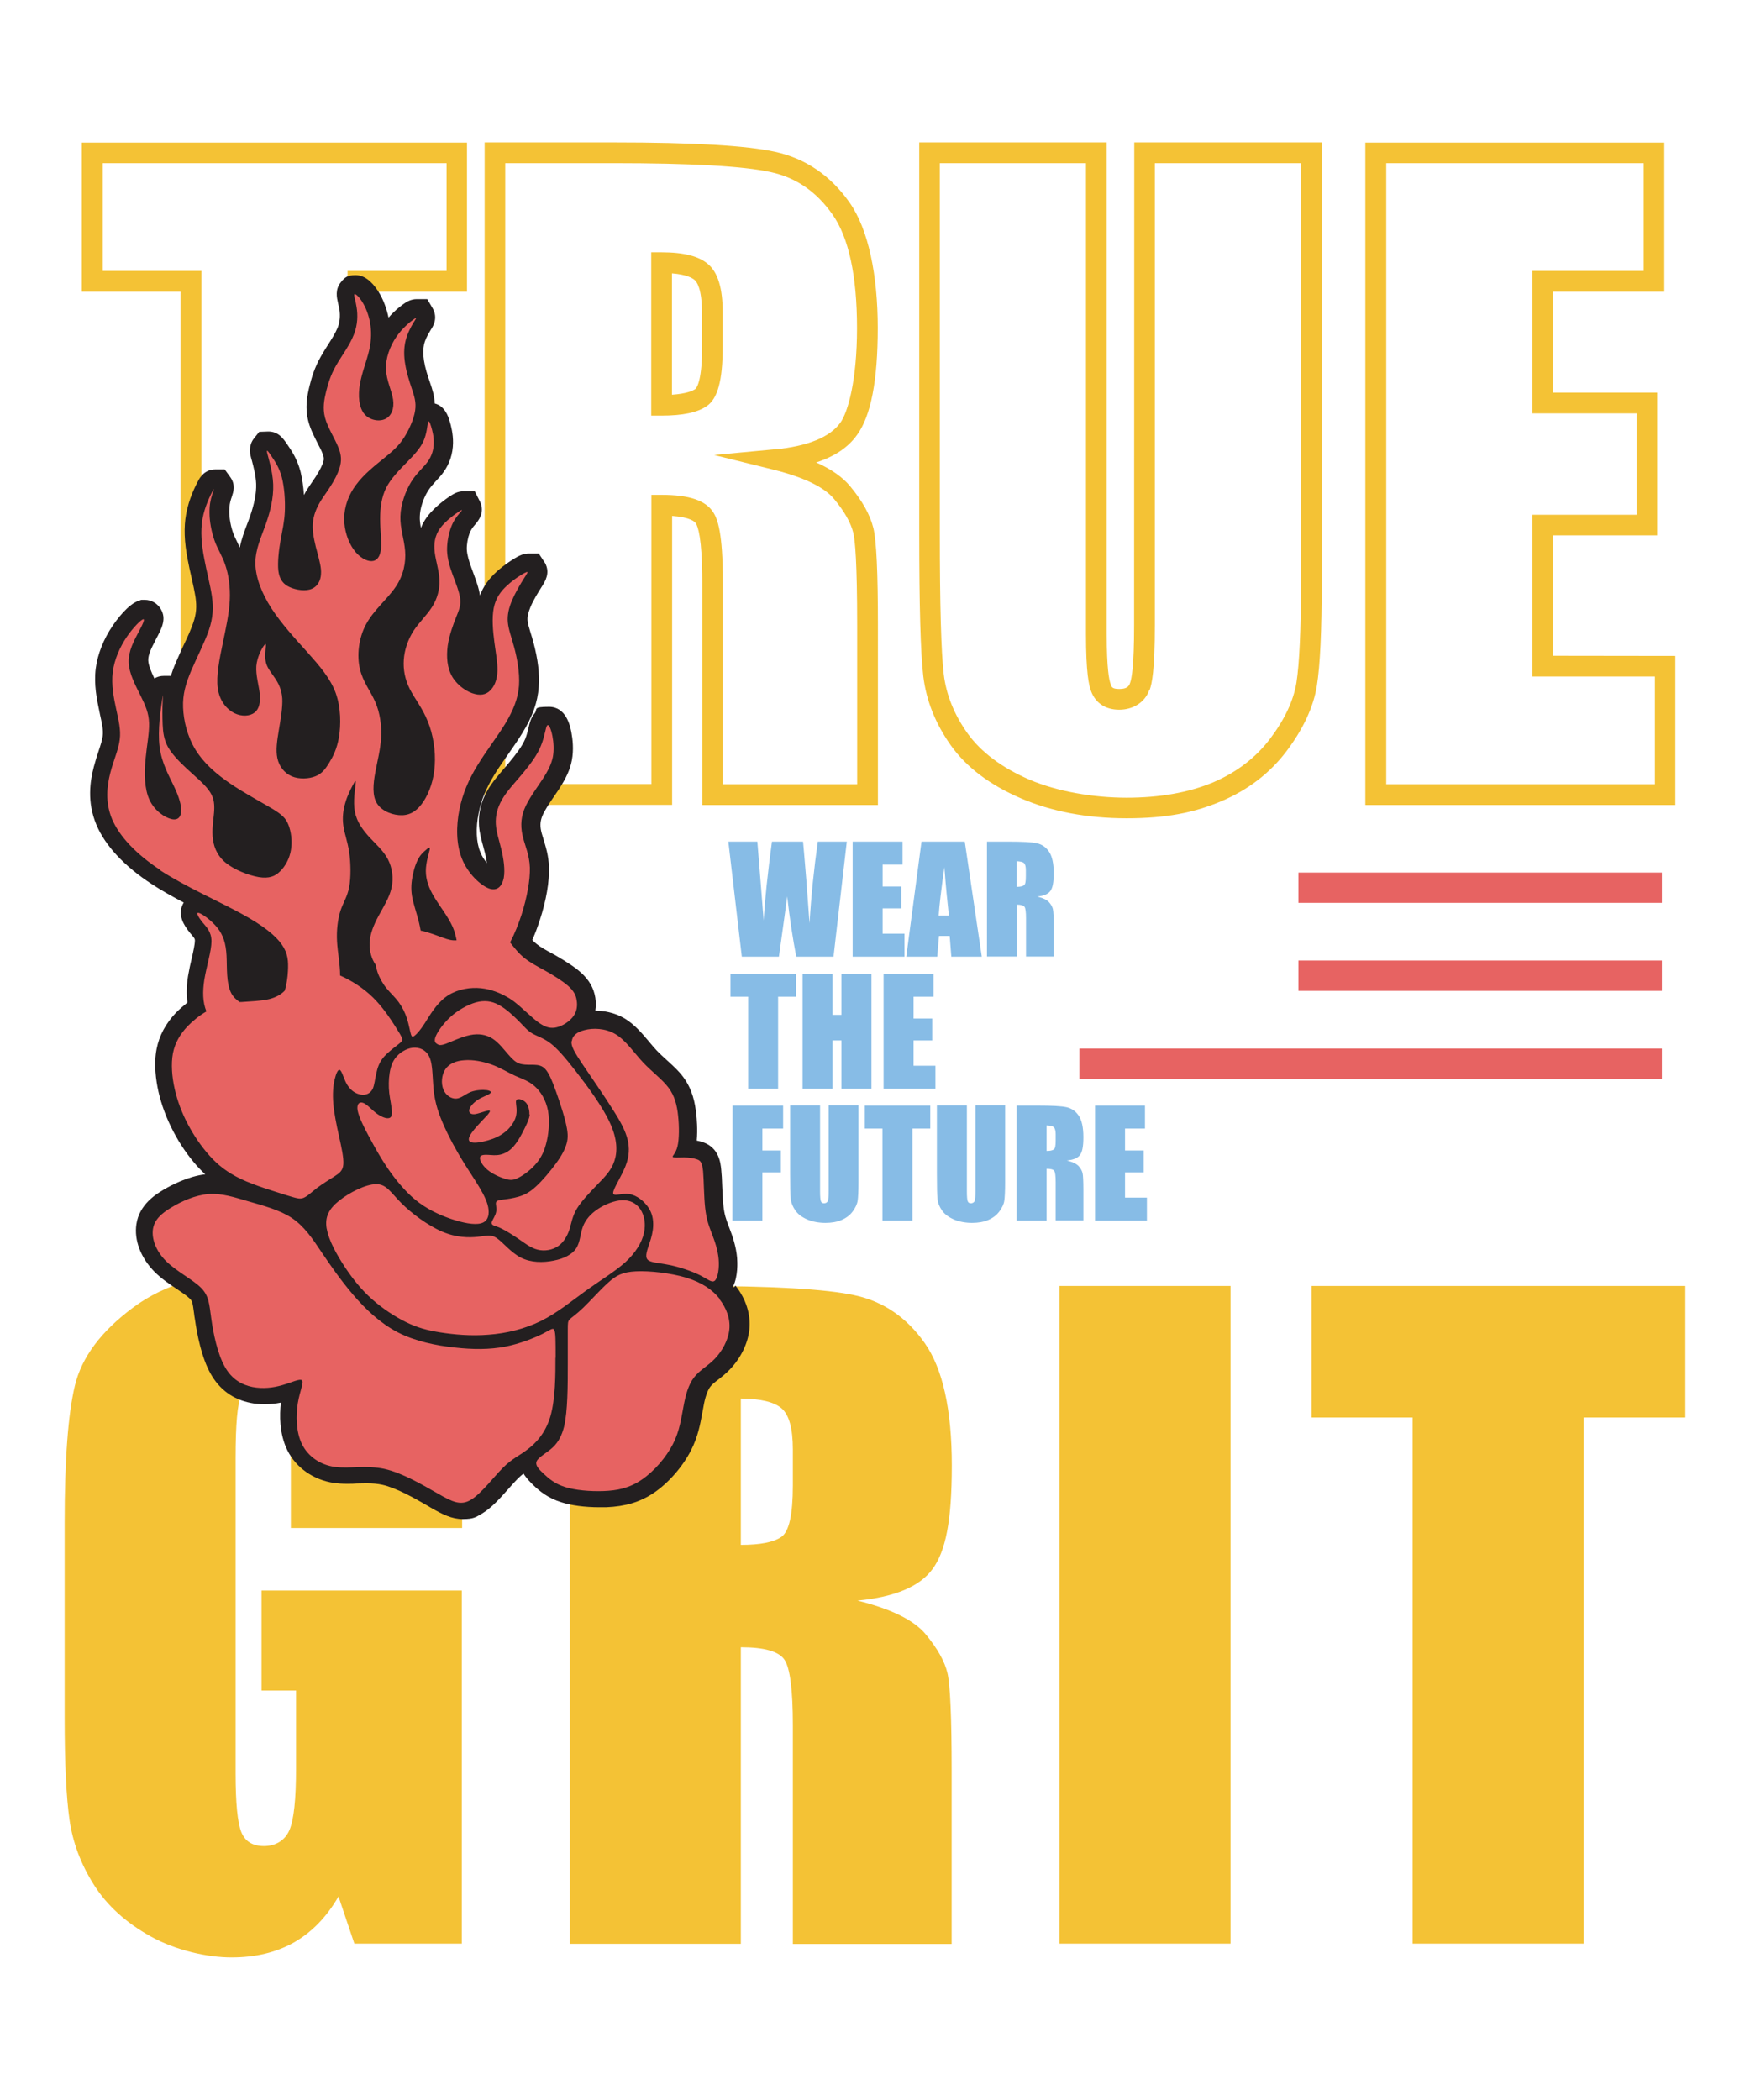 <?xml version="1.0" encoding="utf-8"?>
<!-- Generator: Adobe Illustrator 24.0.1, SVG Export Plug-In . SVG Version: 6.00 Build 0)  -->
<svg version="1.1" id="Layer_1" xmlns="http://www.w3.org/2000/svg" xmlns:xlink="http://www.w3.org/1999/xlink" x="0px" y="0px"
	 viewBox="0 0 1080 1296" enable-background="new 0 0 1080 1296" xml:space="preserve">
<path id="Yellow" fill="#F4C235" d="M50.5,180h60.9v316.7h115.7V180h61.1V88H50.5V180L50.5,180z M63.3,100.7h212.3v66.5h-61.1v316.7
	h-90.2V167.2H63.4v-66.5l0,0H63.3z M437.1,163.1c-5.7-5-15.1-7.4-28.8-7.4h-6.4v100.8h6.4c13,0,22.1-1.9,27.9-5.9
	c6.7-4.6,9.8-15.8,9.8-36.2v-21.8C446,178,443.1,168.3,437.1,163.1L437.1,163.1z M433.3,214.4c0,22.5-4,25.6-4.2,25.7
	c-1.6,1.1-5.6,2.9-14.4,3.5v-74.9c8.8,0.7,12.5,2.8,14,4.1c1.4,1.2,4.5,5.5,4.5,19.9v21.8l0,0L433.3,214.4z M529,268.3
	c8.5-11.8,12.7-33.4,12.7-65.9s-5.7-60.8-17.4-77.4c-11.7-16.7-27.2-27.2-45.9-31.3c-17.8-3.9-50.5-5.8-100-5.8h-79.3v408.8h115.7
	V318.4c11.2,0.8,14,3.6,14.6,4.5c1.2,1.8,4,8.9,4,35.9v138h108.4V386c0-32.8-0.9-52.4-2.8-60.1c-2-8.1-6.7-16.6-14.4-25.9
	c-4.7-5.6-11.6-10.5-20.9-14.6C515.1,281.7,523.5,276.1,529,268.3L529,268.3L529,268.3L529,268.3z M478,277.3l-37.3,3.5l36.4,9
	c18.9,4.7,31.6,10.8,37.7,18.2c6.4,7.7,10.3,14.7,11.8,20.8c1.1,4.5,2.4,18.1,2.4,57.1V484h-82.9V358.8c0-29.9-3.2-38.6-6.1-42.9
	c-4.7-7.1-14.8-10.5-31.6-10.5H402v178.5h-90.2V100.7h66.5c47.9,0,80.6,1.8,97.3,5.5c15.7,3.4,28.2,12,38.2,26.2
	s15.1,37.8,15.1,70.1s-5.6,51.9-10.3,58.4c-6.5,9-20.2,14.5-40.7,16.5l0,0L478,277.3z M699.9,386.1c0,24.8-1.5,32.8-2.5,35.4
	c-0.6,1.8-1.7,3.7-6.6,3.7s-4.8-1.5-5.4-3.1c-0.9-2.3-2.4-9.3-2.4-30.8V87.9H567.3v240.7c0,45.4,0.8,74.4,2.5,88.7
	c1.8,15,7.5,29.3,17,42.7c9.6,13.5,24.2,24.5,43.3,32.7c18.8,8.1,40.7,12.3,65.2,12.3s41.7-3.5,58.1-10.4
	c16.7-7,30.4-17.5,40.7-31.2c10.2-13.6,16.5-27.1,18.6-40.2c2-12.6,3-33.6,3-64.2V87.9H700L699.9,386.1L699.9,386.1L699.9,386.1z
	 M709.5,425.8c1.4-3.9,3.2-12.2,3.2-39.7V100.7h90.2V359c0,29.5-1,50.5-2.8,62.2c-1.8,11.1-7.2,22.7-16.2,34.6
	c-8.9,11.8-20.8,20.9-35.4,27.1c-14.9,6.2-32.8,9.4-53.2,9.4s-42.9-3.8-60.1-11.2c-16.9-7.3-29.7-16.9-38-28.4
	c-8.3-11.6-13.3-24-14.8-36.8c-1.6-13.6-2.4-43-2.4-87.2v-228h90.2v290.5c0,24.3,1.8,31.9,3.2,35.5c2.8,7.3,9,11.3,17.3,11.3
	s15.8-4.3,18.6-12.2l0,0l0,0H709.5z M958.4,404.7v-74.3h64.3v-88.1h-64.3V180h68.7V88H842.6v408.8h191.3v-92L958.4,404.7
	L958.4,404.7z M1021.3,484H855.5V100.7h158.9v66.5h-68.7v87.9h64.3v62.6h-64.3v99.8h75.6V484L1021.3,484z M285.1,943H179.5v-36.9
	c0-23.2-1-37.8-3-43.6s-6.8-8.8-14.3-8.8s-10.9,2.5-13.3,7.5s-3.5,17.9-3.5,38.6v194.8c0,18.2,1.2,30.2,3.5,36s7,8.7,14,8.7
	s12.9-3.3,15.7-9.8s4.1-19.2,4.1-38.1v-48.1h-21.3v-61.7H285v217.9h-66.3l-9.8-29.1c-7.2,12.5-16.3,21.9-27.2,28.2
	c-11,6.3-23.9,9.4-38.8,9.4s-34.3-4.3-49.8-12.9s-27.2-19.3-35.2-32s-13-26-15-40s-3-34.9-3-62.8V939.7c0-38.8,2.1-66.9,6.3-84.5
	s16.2-33.6,36-48.3S127.6,785,159,785s56.6,6.3,77,19s33.7,27.8,39.9,45.2c6.2,17.5,9.3,42.8,9.3,76.1v17.6l0,0L285.1,943z
	 M351.7,793.6h74.7c49.8,0,83.5,1.9,101.2,5.8c17.6,3.8,32,13.7,43.1,29.5s16.7,41,16.7,75.6s-3.9,52.8-11.8,63.7
	c-7.9,10.9-23.3,17.4-46.4,19.6c20.9,5.2,34.9,12.1,42.1,20.8s11.7,16.7,13.4,23.9s2.6,27.3,2.6,60.1v107.1h-98v-134.9
	c0-21.7-1.7-35.2-5.1-40.4s-12.4-7.8-27-7.8v183H351.6V793.7l0,0l0,0L351.7,793.6z M457.2,863.1v90.3c11.9,0,20.2-1.6,25-4.9
	c4.8-3.3,7.1-13.8,7.1-31.7v-22.3c0-12.9-2.3-21.3-6.9-25.3S469.4,863.2,457.2,863.1L457.2,863.1L457.2,863.1z M759.4,793.6v405.9
	H653.8V793.6H759.4z M1040.1,793.6v81.2h-62.7v324.7H871.8V874.8h-62.4v-81.2H1040.1z"/>
<path id="Lock" fill="#231F20" d="M453,794.5L453,794.5L453,794.5c-0.2-0.2-0.4-0.5-0.5-0.7c3-6.4,2.6-14.7,2.4-17.5
	c-0.6-6.9-2.7-13.2-4.9-18.8l-0.4-1.1c-1.5-3.9-2.5-6.7-3.1-11.9c-0.4-3.5-0.6-8-0.8-12.5c-0.1-3.8-0.3-7.3-0.6-10.2
	c-0.4-4-1.3-13.3-11-16.8c-1.3-0.5-2.7-0.8-4.1-1.1c0.6-6.8,0-13.8-0.3-16.3c-0.7-6.6-2.2-15.1-8.1-23c-2.8-3.8-6.4-7-9.8-10.1
	c-2.2-2-4.6-4.2-6.7-6.4c-1.5-1.6-3-3.4-4.5-5.2c-4.2-5-8.9-10.6-15-14.3c-6.7-4-13.5-4.8-18.2-4.9c0.4-2.6,0.4-5.3,0-8
	c-1-6-3.8-10.9-8.9-15.5c-3.4-3.1-8.4-6.4-15.8-10.7l-2.4-1.3c-3.8-2.1-6.8-3.7-9.2-5.7c-0.9-0.7-1.8-1.5-2.6-2.4
	c1.7-3.8,3.2-7.8,4.6-12.1c4-12.2,6-23.9,5.7-32.8c-0.2-7.2-2-12.6-3.3-17c-0.4-1.3-0.8-2.7-1.2-4c-1.1-4.1-1-7.1,0.3-10.4
	c1.4-3.6,4.6-8.3,7.4-12.4c1-1.4,1.9-2.8,2.8-4.1c4.6-7.1,7-12.3,8.1-18c1.3-6.8,0.5-13.2-0.3-17.5c-0.8-3.9-3.2-15.6-13.8-15.6
	s-6.7,1.5-8.9,4.1c-2.2,2.6-2.9,5.4-3.7,8.7c-0.5,2.2-1.1,4.6-2,6.9c-2,4.8-6.1,10-9.5,14.1c-1,1.2-2,2.4-3.1,3.7
	c-4,4.7-7.9,9.1-10.7,14c-4,6.8-5.8,14.1-5.3,21.7c0.3,4.6,1.5,8.8,2.6,12.9c0.4,1.4,0.8,2.9,1.2,4.5c0.5,2.3,0.9,4.2,1.1,5.8
	c-1.6-1.9-3.1-4.2-4.1-6.8c-2.5-6-2.9-14.8-1-23.9c1.5-7.9,4.6-15.4,9.6-23.6c2.5-4.2,5.6-8.5,8.6-12.8c3.1-4.5,6.1-8.7,8.7-13
	c6.4-10.3,9.5-19.1,10.2-28.6c0.6-7.8-0.5-17.1-3.3-27.5c-0.6-2.2-1.2-4.2-1.8-6.1c-0.9-3.1-1.7-5.5-1.8-7.4
	c-0.2-2.3,0.4-4.9,1.8-8.3c1.7-4.1,4.5-8.6,6.5-11.8l0.5-0.8c2.1-3.3,5.3-8.4,2-14.5l-0.2-0.3l-3.7-5.6h-6.2c-2.5,0-4.5,0.8-5.8,1.4
	c-3.3,1.6-9.4,5.6-14.1,9.9c-4.9,4.5-8.2,9.2-10.2,14.6c-0.6-4.6-2.5-9.5-4.2-14.2l-1-2.7c-1.6-4.4-2.7-8-2.9-11.5
	c-0.1-3.1,0.6-7.1,1.7-10c0.9-2.3,2-3.7,3.2-5.1l0.5-0.6c1.6-1.9,5.9-7,2.8-13.7l-3.3-6.5h-7c-3.5,0-6,1.6-7.3,2.4
	c-1,0.6-9.9,6.3-15.2,13.5c-1.5,2.1-2.8,4.3-3.7,6.7c-0.5-2.5-0.8-4.8-0.7-7c0.1-4.8,2-10.9,4.9-15.6c1.5-2.5,3.4-4.5,5.2-6.5
	c1.5-1.6,3.1-3.3,4.5-5.3c3.8-5.2,5.8-11.4,5.9-18c0.1-5.5-1.2-10.7-2.2-13.9c-0.7-2.3-2.8-8.9-9.1-10.5c-0.2-5-1.6-9.1-2.8-12.6
	l-0.2-0.6c-1.4-4-2.9-8.7-3.6-13.1c-0.6-3.8-0.6-7.2,0-10.1c0.5-2.3,1.8-5.1,3.5-7.9l0.7-1.2c1.4-2.1,4.5-7.1,1.2-13.1l-3.4-5.8
	h-6.5c-3.7,0-6.3,1.8-7.4,2.5c-1.5,1-5.7,4-10,8.9c-1.2-5.8-3.4-11.6-6.4-16.3c-4.3-6.6-8.9-9.9-14-9.9s-6.6,1.5-8.8,4.1
	c-4,4.7-2.7,9.8-2,13c0.3,1.2,0.6,2.6,0.9,4.1c0.6,4.1,0.2,7.9-1.1,11.2c-1.3,3.2-3.7,7.1-6.1,10.8c-1.5,2.4-2.9,4.6-4.2,6.9
	c-4.1,7.2-5.8,13.3-7.1,18.5c-1.5,6.2-2.9,13.4-0.6,21.9c1.3,4.9,3.8,9.6,5.9,13.8c1.1,2.1,2.1,4,2.7,5.6c1.2,3,0.9,4.1,0.5,5.4
	c-0.4,1.4-1.6,4.4-4.7,9.2c-0.8,1.2-1.6,2.3-2.3,3.4c-1.6,2.3-3.4,4.9-4.9,7.8c-0.3-5.2-1.1-10.2-2.1-14.4c-2.1-8-5.6-13-7.9-16.4
	l-0.2-0.3c-2.6-3.8-5.5-8.1-11.8-8.1l-5.6,0.2l-3.2,4c-3.5,4.4-2.5,9.3-2.1,10.9c0.2,0.8,0.4,1.8,0.8,3c0.9,3.4,2.4,9,2.6,14.2
	c0.2,5.7-1.1,12.4-3.9,20.4c-0.5,1.5-1.1,2.9-1.6,4.3c-1.7,4.4-3.5,9.3-4.6,14.6c-0.5-1.1-1-2.2-1.5-3.2c-1-2.1-1.9-3.9-2.6-5.8
	c-1.4-3.9-2.4-9-2.4-13.3c0-3.5,0.5-5.7,1.1-7.6c0.2-0.6,0.4-1.2,0.6-1.8c0.8-2.5,2.4-7-1.1-11.8l-3.4-4.7h-5.8
	c-6.7,0-9.6,5.2-10.5,6.9c-1.7,3.1-5.8,11.2-7.5,20.6c-1.5,8.1-1.2,17.1,1,28.4c0.7,3.7,1.5,7.3,2.3,10.8c1,4.4,1.9,8.6,2.5,12.3
	c0.8,5.9,0.5,10-1.4,15.6c-1.4,4.2-3.8,9.4-6.2,14.4c-1.5,3.3-3.1,6.7-4.4,9.8c-1.2,2.7-2.3,5.6-3.2,8.6h-4.1
	c-2.6,0-4.5,0.6-6.1,1.6c-1.9-4-3.7-8.1-3.8-11.2c-0.1-3.6,2.2-8,4.3-12l0.3-0.7c3.7-6.9,6.9-12.8,3.1-19c-2.1-3.5-5.8-5.6-9.9-5.6
	h-2.2c0,0.1-1.3,0.5-1.3,0.5c-6.8,2.1-14.1,12.3-16.2,15.4c-5.7,8.3-9.4,17.8-10.5,26.5c-1.2,9.6,0.6,18.8,2.3,26.7l0.3,1.5
	c1.2,5.5,2.2,9.8,1.7,13.4c-0.3,2.5-1.3,5.6-2.5,9.2c-1,3-2,6.1-3,9.9c-2.2,8.5-4.4,21.6,1.7,35.9c5.5,12.9,17.3,25.5,34.2,36.5
	c6.1,4,12.8,7.7,19.6,11.3c-0.2,0.4-0.4,0.7-0.6,1.1c-3.2,6.7,0.6,12.8,4.3,17.4c0.3,0.4,0.7,0.9,1.1,1.3c1.9,2.3,2.1,2.6,2.1,3.6
	c0,2.4-1,6.9-2,11.2c-0.8,3.3-1.6,7-2.2,10.6c-1,6.1-1.1,11.5-0.4,16.5c-2.5,2-4.9,4.1-7.1,6.3c-6.4,6.8-10.3,14.1-11.9,22.2
	c-1.9,9.6-0.4,19.7,1.1,26.5c1.9,8.3,5,16.6,9.2,24.6c4.1,7.9,9.3,15.4,14.9,21.6c1.6,1.7,3.1,3.3,4.8,4.8
	c-10.6,1.3-20.6,6.5-25.7,9.5c-4.5,2.7-15,9-16.8,21.3c-1.5,9.9,2.7,20.8,11.2,29.4c4.1,4.1,8.9,7.4,13.6,10.5
	c3.1,2.1,6.4,4.3,8.1,6c1.6,1.5,1.8,2.5,2.7,9.3c0.1,1.1,0.3,2.2,0.5,3.4c1.4,9.9,4.2,23.8,9.6,33.5c5.5,9.9,13.8,16,24.8,18.2
	c2.8,0.6,5.8,0.8,8.8,0.8s6.5-0.3,9.9-1c-0.9,7.5-1.1,19.2,4,29.5c5.4,10.8,16.2,18.3,28.8,20.1c2.4,0.3,4.8,0.5,7.8,0.5
	s4.1,0,6.4-0.2c1.9,0,3.8-0.1,5.8-0.1c3.8,0,6.9,0.3,9.7,0.9c8.9,2,19.9,8.3,27.9,12.9l2,1.2c7.3,4.2,13,7.1,19.8,7.1
	s8.1-1.2,11.9-3.4c5.9-3.5,11.3-9.6,16.6-15.6c2-2.2,3.8-4.3,5.4-5.9c1.3-1.3,2.5-2.3,3.6-3.2c1.9,3.1,4.4,5.5,6,7.1
	c4,3.8,9,8,17.3,10.6c6.2,2,14.6,3.1,23.5,3.1s2.9,0,4.2,0c11.9-0.5,20.9-3.2,29.3-8.8c9.1-6.1,17.9-16.2,23-26.2
	c4.4-8.5,5.8-16.5,7-23c0.2-1,0.4-2.1,0.6-3.2c0.5-3,1.8-9.9,4.4-13.2c1-1.4,2.8-2.8,4.9-4.4c2.2-1.7,4.7-3.7,7.2-6.3
	c6.7-7,11.1-16,12-24.7c0.9-9.3-2.1-18.8-8.6-27l0,0L453,794.5z"/>
<path id="Blue" fill="#87BCE6" d="M522.6,519.4l-8.2,71h-23c-2.1-10.9-4-23.3-5.6-37.2c-0.7,6-2.5,18.4-5.1,37.2h-22.9l-8.3-71h17.9
	l2,24.8l1.9,23.9c0.7-12.4,2.4-28.6,5.1-48.7h19.2c0.2,2.1,0.9,9.9,2,23.4l2,27c1-17.2,2.8-34,5.1-50.4H522.6L522.6,519.4z
	 M526.2,519.4H557v14.2h-12.3v13.5h11.5v13.5h-11.5v15.6h13.5v14.2h-32V519.4L526.2,519.4z M595.4,519.4l10.5,71h-18.8l-1-12.8h-6.6
	l-1.1,12.8h-19.1l9.4-71H595.4L595.4,519.4z M585.6,565c-0.9-8-1.9-18-2.8-29.8c-1.9,13.6-3.1,23.5-3.5,29.8H585.6z M609.1,519.4
	h13.1c8.7,0,14.6,0.3,17.7,1s5.6,2.4,7.5,5.2s2.9,7.2,2.9,13.2s-0.7,9.2-2.1,11.1c-1.4,1.9-4.1,3-8.1,3.4c3.7,0.9,6.1,2.1,7.4,3.6
	s2,2.9,2.3,4.2s0.5,4.8,0.5,10.5v18.7h-17.1v-23.6c0-3.8-0.3-6.2-0.9-7c-0.6-0.9-2.2-1.4-4.7-1.4v32h-18.5L609.1,519.4L609.1,519.4
	L609.1,519.4z M627.5,531.5v15.8c2.1,0,3.5-0.3,4.4-0.9s1.2-2.4,1.2-5.5V537c0-2.2-0.4-3.7-1.2-4.4S629.6,531.6,627.5,531.5
	L627.5,531.5L627.5,531.5z M491.2,600.9v14.2h-11v56.8h-18.5v-56.8h-10.9v-14.2h40.3H491.2z M537.8,600.9v71h-18.5v-29.8h-5.5v29.8
	h-18.5v-71h18.5v25.4h5.5v-25.4H537.8z M545.3,600.9h30.8v14.2h-12.3v13.5h11.5v13.5h-11.5v15.6h13.5v14.2h-32V600.9L545.3,600.9z
	 M452.1,682.3h31.2v14.2h-12.8V710h11.4v13.5h-11.4v29.8H452L452.1,682.3L452.1,682.3L452.1,682.3z M529.8,682.3v47.4
	c0,5.4-0.2,9.2-0.5,11.3s-1.4,4.4-3.1,6.7c-1.7,2.3-4,4-6.8,5.2s-6.1,1.8-10,1.8s-8-0.7-11.2-2.1c-3.2-1.4-5.7-3.2-7.3-5.5
	s-2.6-4.6-2.9-7.1s-0.4-7.8-0.4-15.8v-42h18.5v53.2c0,3.1,0.2,5.1,0.5,5.9c0.3,0.9,1,1.3,2,1.3s1.9-0.5,2.3-1.4s0.5-3.2,0.5-6.7
	v-52.3h18.5L529.8,682.3z M574.1,682.3v14.2h-11v56.8h-18.5v-56.8h-10.9v-14.2H574H574.1z M620.3,682.3v47.4c0,5.4-0.2,9.2-0.5,11.3
	c-0.3,2.2-1.4,4.4-3.1,6.7c-1.7,2.3-4,4-6.8,5.2s-6.1,1.8-10,1.8s-8-0.7-11.2-2.1c-3.2-1.4-5.7-3.2-7.3-5.5s-2.6-4.6-2.8-7.1
	c-0.3-2.5-0.4-7.8-0.4-15.8v-42h18.5v53.2c0,3.1,0.2,5.1,0.5,5.9c0.3,0.9,1,1.3,2,1.3s1.9-0.5,2.3-1.4s0.5-3.2,0.5-6.7v-52.3h18.5
	L620.3,682.3z M627.4,682.3h13.1c8.7,0,14.6,0.3,17.7,1s5.6,2.4,7.5,5.2s2.9,7.2,2.9,13.2s-0.7,9.2-2.1,11.1c-1.4,1.9-4.1,3-8.1,3.4
	c3.7,0.9,6.1,2.1,7.4,3.6s2,2.9,2.3,4.2s0.5,4.8,0.5,10.5v18.7h-17.1v-23.6c0-3.8-0.3-6.2-0.9-7c-0.6-0.9-2.2-1.3-4.7-1.3v32h-18.5
	L627.4,682.3L627.4,682.3L627.4,682.3z M645.9,694.5v15.8c2.1,0,3.5-0.3,4.4-0.9s1.2-2.4,1.2-5.5V700c0-2.2-0.4-3.7-1.2-4.4
	S648,694.6,645.9,694.5L645.9,694.5L645.9,694.5z M675.8,682.3h30.8v14.2h-12.3V710h11.5v13.5h-11.5v15.6h13.5v14.2h-32V682.3
	L675.8,682.3z"/>
<path id="Red" fill-rule="evenodd" clip-rule="evenodd" fill="#E76362" d="M326.7,687.7c0.1-2.5-0.6-5.2-1.8-6.8
	c-1.2-1.6-2.8-2.2-4.1-2.5c-1.3-0.2-2.3,0-2.4,1.6c0,1.7,0.8,4.8,0.2,8c-0.5,3.2-2.6,6.4-5.1,9c-2.6,2.5-5.6,4.4-9.4,5.8
	c-3.8,1.4-8.3,2.4-11.1,2.4c-2.8,0-4-0.9-3.6-2.8c0.4-1.8,2.5-4.6,4.9-7.3c2.5-2.8,5.2-5.5,6.8-7.3c1.5-1.8,1.8-2.8,0-2.4
	c-1.8,0.3-5.7,1.9-8.2,2.2c-2.5,0.2-3.7-1-3.3-2.8c0.4-1.8,2.5-4.2,5.2-6s6-2.8,7.4-3.8s0.7-1.8-1.7-2.2c-2.4-0.3-6.6-0.2-10,1.1
	c-3.3,1.3-5.9,3.9-8.9,4.1c-3,0.2-6.5-1.9-8-5.7c-1.5-3.7-1.1-9,1.3-12.5s6.7-5.2,11.8-5.5c5.1-0.4,11.1,0.7,16.5,2.6
	c5.4,1.9,10.1,4.9,14.5,6.9s8.5,3.2,12.2,6.5c3.7,3.2,7,8.5,8.3,15.2c1.2,6.7,0.4,14.8-1.3,20.8c-1.6,6-4.1,9.8-7.2,13.1
	s-7,6.1-9.9,7.5c-2.9,1.5-4.9,1.6-8.1,0.6c-3.3-1-7.8-3-10.9-5.6s-4.8-5.8-4.6-7.5c0.2-1.7,2.5-1.8,4.9-1.7c2.3,0.1,4.8,0.5,7.5-0.1
	c2.8-0.6,5.9-2.2,8.5-5.3c2.7-3.1,5.1-7.7,6.8-11.2c1.7-3.5,2.8-5.8,3-8.3l0,0L326.7,687.7z M232.9,687.5c-3.3-2.3-6.2-5.9-8.6-6.8
	c-2.4-1-4.3,0.5-3.6,4.6c0.8,4.2,4.2,11,7.6,17.2c3.4,6.3,6.6,12.1,11.1,18.7c4.5,6.5,10.3,13.8,17,19.3c6.7,5.5,14.5,9.2,21.8,11.7
	c7.4,2.5,14.4,3.9,18.5,2.8c4.1-1,5.2-4.5,4.8-8.5c-0.4-4-2.5-8.5-5.8-14c-3.3-5.6-8-12.2-12.7-20.3s-9.5-17.6-12.2-25.4
	c-2.7-7.8-3.3-13.8-3.6-19.6c-0.4-5.9-0.5-11.8-2.5-15.5c-2-3.8-5.9-5.5-10-5.1c-4.1,0.5-8.3,3.1-10.9,6.6c-2.5,3.5-3.3,7.8-3.7,12
	c-0.3,4.2-0.2,8.1,0.6,12.6c0.7,4.5,1.9,9.5,0.6,11.4C240,691.1,236.2,689.8,232.9,687.5L232.9,687.5L232.9,687.5z M304.9,756.4
	c1,0.4,2.3,0.6,4.8,1.9c2.6,1.3,6.4,3.6,10.2,6.2c3.8,2.6,7.5,5.6,11.8,6.7c4.3,1.1,9.2,0.3,12.8-2.2c3.5-2.4,5.7-6.5,7-10.4
	c1.2-4,1.7-8,4.6-12.8s8.4-10.4,12.9-15.1c4.6-4.7,8.3-8.5,10.2-14.3c1.9-5.7,1.9-13.3-2.8-23.5c-4.6-10.1-13.9-22.6-20.9-31.6
	s-11.7-14.4-16-17.6c-4.3-3.2-8.1-4.2-11-5.9s-4.8-4-8.1-7.4c-3.3-3.3-7.9-7.7-12.5-10.2s-9-3-14.2-1.6c-5.2,1.5-11.1,4.8-15.7,9
	s-8,9.2-9.2,12.2c-1.1,3,0,3.9,1,4.5c1,0.7,2,1.1,5.5-0.2s9.4-4.2,14.8-5.3c5.3-1.1,9.9-0.3,13.9,2.2c4,2.6,7.2,7,9.8,9.9
	c2.6,3,4.4,4.6,6.6,5.4c2.2,0.8,4.8,0.8,7.3,0.8s5.1,0,7.2,1.3s3.9,4,6.4,10.3c2.5,6.4,5.9,16.4,7.6,23.2s1.8,10.2,0.8,13.8
	s-3,7.4-6.5,12.2s-8.4,10.7-12.5,14.4c-4,3.7-7.2,5.2-10.6,6.2s-6.9,1.5-9.5,1.8s-4.1,0.6-4.5,1.8c-0.3,1.2,0.6,3.4,0.1,5.8
	c-0.4,2.3-2.2,4.8-2.7,6.2C303.1,755.5,304,756,304.9,756.4L304.9,756.4L304.9,756.4L304.9,756.4L304.9,756.4z M352.7,642.6
	c-0.3,3,1.7,6.6,6.8,14.2c5.1,7.6,13.3,19.3,18.6,27.8c5.4,8.4,7.9,13.5,9.2,18.6c1.2,5.1,1.2,10.2-1.3,16.5
	c-2.5,6.4-7.6,14-7.6,16.5s5.1,0,9.9,0.7s9.4,4.6,11.9,8.4c2.5,3.8,3,7.5,2.9,11.1s-1,7.1-2.3,10.9c-1.2,3.8-3,8-1.2,10
	c1.7,2,6.8,2,13.1,3.3c6.3,1.2,14,3.8,19.1,6.3c5,2.5,7.6,5.1,9.4,3.4c1.8-1.7,2.8-7.5,2.3-13.2s-2.4-11.2-4.2-15.8
	c-1.8-4.7-3.3-8.6-4.1-15.7c-0.8-7-0.8-17.2-1.3-22.8c-0.6-5.6-1.7-6.6-3.7-7.3s-4.9-1.2-8-1.2c-3.2,0-6.5,0.3-7-0.3s1.8-2,2.9-6.5
	s1.1-12.2,0.4-18.8c-0.7-6.7-2.1-12.3-5.9-17.4c-3.8-5.1-10-9.6-15.7-15.6c-5.6-6-10.7-13.7-17.1-17.5s-14-3.8-19-2.5
	c-5.1,1.2-7.6,3.8-7.9,6.8l0,0L352.7,642.6z M342.9,837.9c0-10.2,0-15.3-0.8-17c-0.8-1.8-2.2-0.3-7.3,2.3
	c-5.1,2.5-13.8,6.1-23.2,7.9c-9.5,1.8-19.6,1.8-31.1,0.5c-11.4-1.2-24.2-3.8-35.1-9.4c-10.9-5.7-19.9-14.3-27.5-23.2
	s-13.9-18-19.5-26.3c-5.6-8.4-10.7-16-18.4-21.1c-7.6-5-17.8-7.6-26.7-10.2c-8.9-2.6-16.5-5.1-24.6-4.5s-16.5,4.4-22.8,8.2
	c-6.4,3.8-10.6,7.7-11.5,13.4c-0.9,5.8,1.7,13.4,8,19.7c6.4,6.4,16.5,11.4,21.6,16.5s5.1,10.2,6.4,19.1c1.2,8.9,3.8,21.6,8.3,29.6
	c4.4,8,10.8,11.3,17.2,12.6c6.3,1.2,12.7,0.5,18.4-1.2c5.7-1.6,10.8-4.2,12.1-2.9c1.2,1.3-1.3,6.4-2.6,14
	c-1.2,7.6-1.2,17.8,2.6,25.4c3.8,7.7,11.4,12.8,20.3,14c8.9,1.2,19.1-1.2,30.5,1.2c11.5,2.6,24.1,10.2,33.1,15.3
	c8.9,5.1,14,7.6,20.3,3.8c6.4-3.8,14-14,19.8-19.8s9.8-7.2,14.9-11.1c5.1-3.8,11.3-10,14.4-20.7s3.1-26,3.1-36.1l0,0H342.9z
	 M444.1,801.5c-4.5-5.6-10.9-10-20.6-13c-9.7-2.9-22.6-4.3-31-3.9c-8.4,0.4-12.2,2.5-17.2,7s-11.1,11.4-15.5,15.6
	c-4.4,4.2-6.9,5.7-8.2,7c-1.2,1.2-1.2,2.3-1.2,6.7v19.6c0,7.7,0,15.3-0.3,22.1s-0.8,12.8-2,17.9c-1.3,5.1-3.3,9.3-6.9,12.7
	c-3.5,3.3-8.6,5.9-9.9,8.4c-1.3,2.6,1.2,5.1,4.3,8c3.1,2.9,6.8,6.1,13.1,8.1c6.4,2,15.5,2.8,23.8,2.5c8.4-0.3,15.9-1.8,23.5-7
	c7.6-5.1,15.1-13.8,19.3-22c4.2-8.2,5.1-16,6.5-23.1c1.3-7.1,3-13.5,6.5-18c3.4-4.5,8.5-7,12.9-11.6s8.2-11.3,8.9-18
	c0.7-6.6-1.8-13.3-6.2-18.9l0,0L444.1,801.5z M201.7,758.5c1.2,7,6.2,16,11.3,23.7c5.1,7.6,10.2,13.9,16.6,19.6
	c6.4,5.7,14,10.7,20.9,14.1c6.9,3.4,13,5.1,21.3,6.4c8.3,1.3,18.8,2.3,29.7,1.4c10.9-0.8,22.3-3.5,32.4-8.5s19-12.4,27.9-18.8
	c8.9-6.4,17.8-11.7,24.2-17.5c6.3-5.8,10.1-12.1,11.4-17.9c1.3-5.8,0.2-11.1-2.2-14.7c-2.5-3.7-6.3-5.7-11.2-5.6
	c-4.8,0.2-10.6,2.5-15.1,5.5s-7.6,6.6-9.2,10.9s-1.6,9.4-4.1,13.3c-2.5,3.8-7.6,6.4-14,7.6c-6.4,1.3-14,1.3-20.2-1.9
	s-11-9.4-14.8-12s-6.6-1.3-11.9-0.8s-12.9,0.6-21.8-3.2s-19.1-11.4-25.4-17.8c-6.4-6.4-8.9-11.5-15.3-11.5s-16.5,5.1-22.9,10.2
	c-6.4,5.1-8.9,10.2-7.7,17.2l0,0L201.7,758.5z M99.2,537.1c-15.3-10-25.5-21-30-31.5c-4.4-10.5-3.2-20.5-1.1-28.7
	c2.1-8.1,5.1-14.4,5.8-20.5c0.8-6-0.7-11.8-2.2-18.8c-1.5-6.9-3.1-15-2.1-22.9s4.5-15.5,8.6-21.6c4.1-6,8.7-10.5,10.1-10.9
	s-0.2,3.1-2.9,8.1c-2.6,5-6.2,11.4-6,18.4s4.4,14.6,7.4,20.7s5,10.6,5.2,16.8c0.2,6.2-1.4,13.9-2.2,22.5c-0.8,8.6-0.7,18.2,2.5,25
	s9.5,10.9,13.6,11.8c4,0.9,5.8-1.4,5.9-5c0.2-3.6-1.3-8.6-4.3-15s-7.7-14.3-9-24.6c-1.3-10.4,0.7-23.1,1.5-28.5
	c0.9-5.4,0.6-3.4,0.4,0.5c-0.2,3.8-0.2,9.4,0,14.3s0.8,9.1,3.1,13.5c2.4,4.4,6.6,8.8,11.5,13.4s10.6,9.2,13.7,13.4
	c3.1,4.1,3.7,7.7,3.5,12.4c-0.2,4.6-1.4,10.3-1,16.1c0.4,5.8,2.4,11.6,7.8,16.2c5.5,4.6,14.4,8,20.7,9.1c6.3,1,10-0.4,13.2-3.6
	c3.2-3.1,5.9-8,6.7-13.4c0.9-5.4,0-11.3-1.6-15.3s-3.8-6.2-10.1-10s-16.6-9.2-25.6-15.3c-9-6.1-16.7-12.9-21.7-21.1
	s-7.3-17.8-7.6-26c-0.3-8.1,1.6-14.7,5-22.7s8.3-17.4,10.9-25c2.6-7.7,2.9-13.7,1.9-20.8c-1-7.1-3.3-15.3-4.8-23.6
	c-1.6-8.3-2.4-16.6-1-24.4c1.4-7.7,5-14.8,6.3-17.2c1.4-2.4,0.4-0.3-0.4,2.5c-0.9,2.8-1.7,6.3-1.6,11.3c0,5,1.2,11.5,3.1,16.9
	s4.8,9.4,6.7,15.3c2,5.8,3.1,13.5,2.7,21.6c-0.4,8.1-2.3,16.8-4.3,26.4s-4.2,20.1-3.1,27.9c1.1,7.8,5.5,12.9,10.2,15.3
	c4.7,2.3,9.7,1.9,12.6-0.4c2.9-2.3,3.6-6.6,3.1-11.8c-0.6-5.1-2.5-11.2-2.1-16.9c0.5-5.6,3.4-10.9,4.8-12.7c1.4-1.8,1.2-0.2,0.9,2.4
	c-0.2,2.6-0.5,6.1,0.5,9.1s3.2,5.6,5.3,8.7s4.1,6.9,4.5,12.5c0.3,5.6-1,12.9-2.1,19.5s-2,12.5-0.9,17.5s4.3,9.1,8.9,11.1
	c4.5,1.9,10.4,1.6,14.5,0s6.3-4.6,8.6-8.4s4.7-8.3,6-15.8c1.2-7.5,1.3-18-2-27.2c-3.3-9.1-10.1-16.9-17.6-25.3
	c-7.6-8.4-16-17.6-22.1-27c-6.1-9.5-9.8-19.2-9.9-27.8c0-8.6,3.6-16.1,6.4-24c2.8-7.9,4.9-16.4,4.6-24.7c-0.3-8.2-3-16.3-3.7-19.3
	c-0.6-3,0.7-0.9,2.7,2c2,3,4.7,6.8,6.3,12.9s2.2,14.5,1.9,21.1s-1.5,11.4-2.6,17.6s-2,13.8-1.4,19.1c0.7,5.3,3,8.3,7.1,10.1
	c4,1.8,9.8,2.6,13.5,1c3.7-1.5,5.5-5.2,5.7-9.1c0.3-3.9-0.9-8-2.2-13.1c-1.4-5-2.9-11.1-2.9-16.3c0-5.2,1.6-9.6,3.6-13.4
	s4.6-7,7-10.8c2.4-3.7,4.8-8,6-12s1.3-7.7-0.9-12.9c-2.1-5.2-6.5-12-8.1-18s-0.5-11.3,0.7-16.3c1.3-5,2.7-9.9,6-15.7
	c3.3-5.9,8.5-12.6,11-19.1c2.6-6.4,2.5-12.5,1.8-17c-0.7-4.6-1.9-7.6-1.4-8.1c0.5-0.6,2.7,1.3,4.8,4.6s4,7.9,4.9,13
	s0.9,10.7-0.6,17.1c-1.5,6.5-4.5,13.8-5.7,20.9c-1.2,7.1-0.6,14,2.6,18.1c3.2,4,9.1,5.1,13,3.3c3.9-1.8,5.7-6.5,4.9-12
	s-4.1-11.8-4.4-18.6c-0.3-6.9,2.5-14.4,6.4-20.1c3.9-5.7,9-9.7,11.1-11.1c2-1.4,1.1-0.3-0.5,2.3s-3.8,6.7-4.9,11.2
	c-1.1,4.5-1.1,9.5-0.2,14.6c0.8,5.1,2.5,10.3,4,14.8c1.5,4.6,2.9,8.4,2.1,13.7c-0.8,5.3-3.8,12-7,16.9s-6.7,8-12,12.3
	s-12.5,9.9-17.3,16.4c-4.9,6.4-7.4,13.8-7.5,21c0,7.2,2.4,14.4,5.9,19.2c3.4,4.8,7.9,7.2,11.1,7.1c3.2-0.1,5.2-2.7,5.7-7.5
	s-0.5-11.8-0.5-18.5c0-6.8,0.8-13.3,3.7-19.2c3-5.9,8.2-11.1,12.7-15.7s8.4-8.7,10.4-13.3c2-4.5,2.3-9.5,2.7-11.2
	c0.4-1.8,1.1-0.5,1.9,2.1s1.8,6.4,1.7,10.4c0,3.9-1.2,8-3.8,11.6s-6.7,6.8-10.2,12.5c-3.5,5.7-6.4,13.8-6.6,21.2
	c-0.2,7.4,2.3,13.9,2.9,21.1c0.6,7.2-0.9,15.2-5.9,22.5c-5,7.4-13.5,14.2-18.2,23c-4.7,8.7-5.7,19.4-3.8,27.5s6.6,13.7,9.5,20.4
	c2.9,6.7,4,14.5,3.6,22c-0.4,7.4-2.3,14.4-3.6,21.5s-2,14.3,1.1,19.2c3.1,4.9,10.1,7.4,15.6,7.2c5.6-0.2,9.7-3.3,13.2-8.7
	c3.5-5.4,6.3-13.2,6.8-22.1c0.6-9-1-19.1-4.3-27.1c-3.2-8.1-8.1-14.1-11.1-20c-3-6-4.1-11.9-3.7-18c0.4-6.1,2.5-12.3,5.9-17.7
	c3.5-5.4,8.4-9.9,11.6-15c3.2-5.1,4.7-10.7,4.5-16.5c-0.2-5.7-2.2-11.6-2.9-17c-0.7-5.4,0-10.3,3.3-15c3.4-4.6,9.6-9,12.1-10.6
	c2.5-1.5,1.2-0.2-0.3,1.6c-1.6,1.9-3.5,4.3-5,8.3s-2.6,9.4-2.5,14.5c0.2,5.1,1.6,9.9,3.5,15s4.1,10.6,4.6,14.7s-0.7,6.9-2.5,11.4
	s-4.2,10.9-5.2,17.6c-0.9,6.7-0.4,13.8,2.9,19.3s9.2,9.4,13.9,10.5c4.6,1.2,7.9-0.2,10.2-3c2.3-2.7,3.6-6.7,3.7-11.6
	c0.1-4.8-1-10.6-1.9-17.4c-0.9-6.9-1.6-14.8-0.4-21c1.2-6.1,4.2-10.3,8.3-14c4.1-3.8,9.3-7.1,11.4-8c2.1-1,1.1,0.3-1,3.6
	c-2.1,3.3-5.2,8.5-7.3,13.4c-2.1,4.8-3.1,9.3-2.7,13.7c0.4,4.4,2.1,8.8,3.9,15.4c1.8,6.7,3.5,15.6,3,23.7
	c-0.6,8.1-3.6,15.4-8.5,23.5s-11.9,17-17.2,25.8c-5.4,8.8-9.1,17.4-11.1,27.3s-2.1,21.1,1.6,30.3s11.4,16.3,16.6,18.3
	c5.3,1.9,8.2-1.5,9.2-6.5c0.9-5.1-0.1-11.8-1.5-17.6s-3.1-10.6-3.4-15.5c-0.3-4.9,0.8-10,3.8-15.2c3-5.3,8.1-10.6,12.8-16.2
	c4.6-5.6,8.9-11.2,11.2-17c2.4-5.7,2.9-11.5,3.9-12.6s2.4,2.4,3.2,6.4c0.8,4.1,1.1,8.7,0.3,13c-0.9,4.4-2.9,8.5-6.5,14
	s-8.8,12.3-11.2,18.5c-2.4,6.2-2.1,11.9-0.7,17.3c1.4,5.5,3.9,10.7,4.2,18.5c0.2,7.8-1.7,18.2-5.1,29c-1.9,5.8-4.2,11.7-7.1,17.2
	c2.6,3.3,5.3,6.8,8.8,9.6c3.8,3,8.2,5.3,13.3,8.1c5,2.8,10.4,6.2,13.8,9.2s4.8,5.8,5.2,8.9c0.5,3,0.2,6.5-1.8,9.4
	c-2,3-5.7,5.6-9.2,6.8s-6.7,1-10.4-1.2c-3.7-2.1-7.8-6.2-11.6-9.5c-3.7-3.4-7-6.2-11.6-8.5c-4.5-2.4-10.4-4.5-16.9-4.7
	c-6.6-0.2-14,1.5-19.6,5.8c-5.7,4.3-9.7,11.3-12.6,15.9c-2.9,4.5-4.8,6.5-6.1,7.6s-1.9,1.2-2.5-0.7s-1.2-5.8-2.4-9.6
	s-3-7.3-5.2-10.3s-4.9-5.4-7.3-8.3c-2.4-2.9-4.4-6.4-5.7-10.1c-0.5-1.5-0.9-3-1.1-4.5c-2.6-3.6-3.9-8.5-3.8-13.3
	c0.2-5.8,2.5-11.3,5.5-16.9c3-5.6,6.6-11.1,8-17.2c1.4-6.1,0.5-12.6-2.2-17.8s-7.2-9.1-11.3-13.5c-4.1-4.5-7.9-9.5-9.1-15.9
	c-1.2-6.4,0.2-14.1,0.5-17.2s-0.5-1.5-1.9,1.1c-1.4,2.7-3.3,6.4-4.5,10.7c-1.3,4.3-1.9,9.2-1.2,14c0.6,4.8,2.6,9.6,3.6,16.4
	c1,6.8,1.1,15.5,0,21.6c-1.2,6.1-3.7,9.5-5.4,14.6c-1.6,5.1-2.5,11.9-2.1,18.9c0.4,6.9,1.9,13.9,1.9,21.1c0,0,0.1,0,0.2,0
	c6.9,3.1,14.2,7.7,20.1,13.5c5.9,5.8,10.5,12.8,13.4,17.3c2.9,4.6,4.2,6.6,4.5,8c0.4,1.3-0.1,1.9-2.4,3.7c-2.3,1.8-6.5,4.9-9.1,8
	c-2.6,3.2-3.7,6.5-4.4,10c-0.8,3.4-1.1,7-2.2,9.4c-1.2,2.3-3.1,3.4-5.2,3.6c-2.1,0.2-4.5-0.5-6.6-1.9c-2-1.4-3.8-3.6-5.1-6.5
	s-2.3-6.4-3.4-6.9c-1.1-0.5-2.3,2.2-3.2,6s-1.3,8.8-0.8,14.8s2,13.2,3.5,20s3,13.4,2.7,17.4s-2.4,5.5-5.5,7.5s-7.3,4.5-10.7,7.1
	s-6.1,5.3-8.5,6.2s-4.5,0.1-11.4-2c-6.8-2.2-18.5-5.6-27.1-9.7c-8.6-4.1-14.3-8.7-19.4-14.4c-5.1-5.7-9.6-12.3-13.3-19.3
	c-3.7-7-6.5-14.3-8.2-21.9c-1.7-7.5-2.3-15.3-1.1-21.9c1.3-6.6,4.5-11.9,9-16.7c3.4-3.5,7.5-6.8,11.7-9.2
	c-2.4-5.8-2.4-12.4-1.3-19.6c1.4-8.5,4.4-17.7,4.4-23.7s-3.2-8.9-5.7-11.9c-2.4-3-4.1-6.1-2.1-5.6s7.7,4.5,11.4,9.1
	s5.3,9.8,5.7,17.2s-0.3,17,2.9,23.2c1.2,2.3,3.1,4.1,5.2,5.5c0.3,0,0.7,0,1,0c5.9-0.5,12.4-0.6,17.2-1.8c4.3-1.1,7.4-2.9,9.6-5.2
	c1.2-3.8,1.8-8.2,2-12.2c0.3-5.8,0.1-10.8-3.8-16.3c-3.9-5.6-11.4-11.7-25.4-19.3S114.1,547,98.7,537l0,0l0,0L99.2,537.1z
	 M255,556.4c1.2,4.9,3.5,11.2,4.6,17.9c5,1,10.1,3.1,13.7,4.4c3.6,1.3,5.7,1.8,8.5,1.6c-0.5-2.6-1.2-5.4-2.4-8.2
	c-2.8-6.3-7.8-12.5-11.3-18.3c-3.5-5.7-5.3-10.9-5.3-16.3c0-5.4,2-11,2.4-13.2s-0.8-1.1-2.3,0.2s-3.4,2.8-5,6
	c-1.7,3.2-3.1,8.2-3.7,12.6c-0.6,4.4-0.5,8.2,0.8,13.4l0,0l0,0L255,556.4z M1025.6,557.2v-18.7H801.3v18.7H1025.6z M1025.6,611.5
	v-18.7H801.3v18.7H1025.6z M1025.6,665.8v-18.7H666.1v18.7H1025.6z"/>
</svg>
